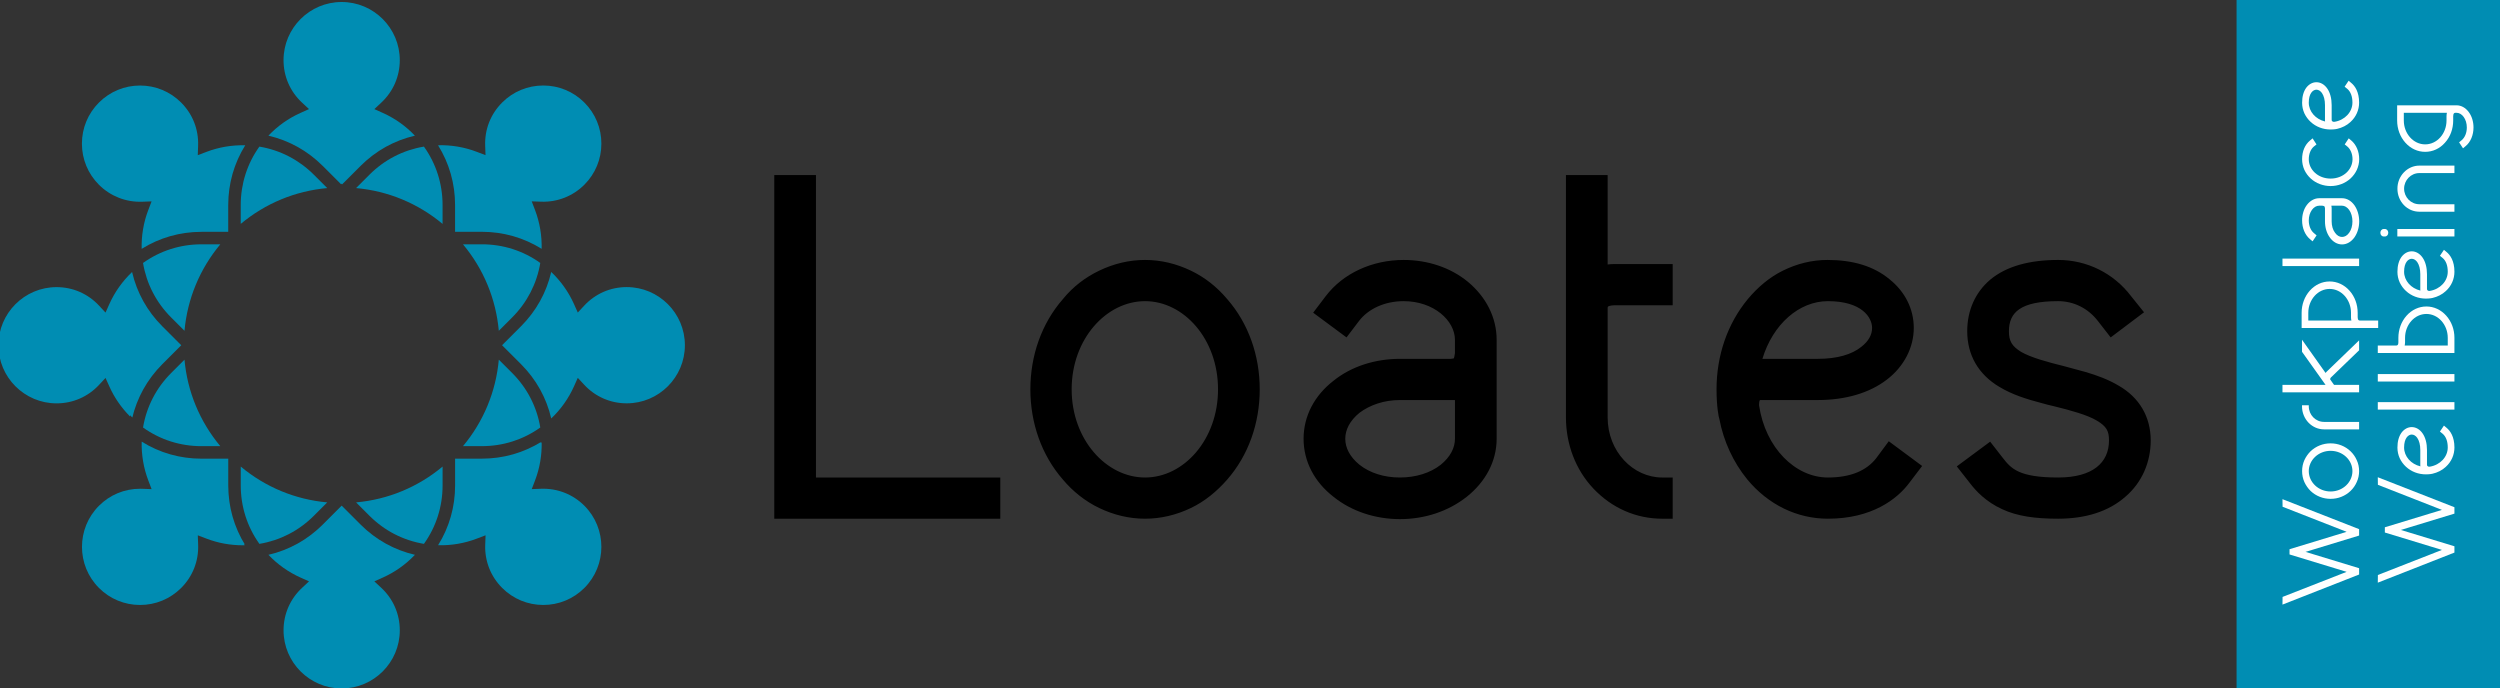 <?xml version="1.0" encoding="UTF-8" standalone="no"?> <svg xmlns:inkscape="http://www.inkscape.org/namespaces/inkscape" xmlns:sodipodi="http://sodipodi.sourceforge.net/DTD/sodipodi-0.dtd" xmlns="http://www.w3.org/2000/svg" xmlns:svg="http://www.w3.org/2000/svg" xmlns:rdf="http://www.w3.org/1999/02/22-rdf-syntax-ns#" xmlns:cc="http://creativecommons.org/ns#" xmlns:dc="http://purl.org/dc/elements/1.1/" id="svg2" version="1.1" inkscape:version="1.3.2 (091e20e, 2023-11-25)" xml:space="preserve" width="1860" height="512" viewBox="0 0 1860 512" sodipodi:docname="Loates Workplace Wellbeing_2024_Banner_BlackText_NoFont.svg" inkscape:export-filename="../../../../../../../../../Users/kev/Downloads/Loates HR Recruitment_2024_Banner_BlackText_1716x512.png" inkscape:export-xdpi="96" inkscape:export-ydpi="96"><rect x="0" y="0" width="1860" height="512" fill="#333333" stroke="none"/><defs id="defs6"><rect x="2104.461" y="798.441" width="481.916" height="1000.902" id="rect5"></rect><rect x="1437.265" y="568.807" width="1549.966" height="657.641" id="rect3"></rect><rect x="1319.261" y="498.535" width="868.458" height="548.918" id="rect2"></rect><rect x="1058.06" y="137.893" width="218.772" height="70.272" id="rect1"></rect><clipPath id="clipPath16"><path d="M 0,998.13 H 856.39 V 0 H 0 Z" id="path18" inkscape:connector-curvature="0"></path></clipPath> </defs><g id="g10" inkscape:groupmode="layer" inkscape:label="L_00001_Loates-Logo_black_Vertical_pdf" transform="matrix(1.25,0,0,-1.25,-140,-3867.35)"><g id="g1" transform="matrix(0.2,0,0,0.2,-271.951,-3576.858)" style="fill:#008db3;fill-opacity:1"><g transform="matrix(3.684,0,0,3.684,2938.019,1866.352)" id="g4253" style="fill:#008db3;fill-opacity:1"><path inkscape:connector-curvature="0" id="path4255" style="fill:#008db3;fill-opacity:1;fill-rule:nonzero;stroke:none" d="m 0,0 14.878,14.881 c 1.391,1.389 2.824,2.712 4.283,3.998 0.241,0.214 0.481,0.431 0.722,0.641 1.412,1.219 2.853,2.389 4.325,3.512 0.275,0.211 0.554,0.417 0.832,0.624 1.514,1.128 3.049,2.219 4.618,3.246 0.138,0.09 0.281,0.173 0.419,0.263 1.53,0.988 3.088,1.923 4.67,2.815 0.219,0.123 0.434,0.253 0.655,0.375 1.615,0.893 3.26,1.727 4.926,2.517 0.322,0.153 0.646,0.305 0.971,0.454 1.671,0.769 3.361,1.493 5.076,2.159 0.254,0.098 0.513,0.188 0.767,0.285 1.689,0.636 3.397,1.23 5.127,1.766 0.156,0.048 0.31,0.104 0.465,0.152 1.785,0.543 3.598,1.017 5.422,1.452 0.204,0.049 0.402,0.116 0.606,0.163 -7.33,7.724 -16.135,13.99 -25.839,18.342 l -6.944,3.113 5.572,5.186 c 9.667,8.995 14.989,21.205 14.989,34.379 0,25.89 -21.063,46.953 -46.954,46.953 -25.887,0 -46.947,-21.063 -46.947,-46.953 0,-13.176 5.323,-25.385 14.988,-34.381 l 5.569,-5.183 -6.941,-3.114 c -9.701,-4.353 -18.507,-10.621 -25.84,-18.347 0.206,-0.048 0.404,-0.114 0.608,-0.164 1.824,-0.435 3.631,-0.909 5.413,-1.452 0.166,-0.051 0.329,-0.11 0.494,-0.161 1.714,-0.533 3.406,-1.121 5.08,-1.753 0.268,-0.101 0.539,-0.195 0.805,-0.298 1.705,-0.662 3.382,-1.383 5.041,-2.145 0.341,-0.157 0.68,-0.316 1.019,-0.476 1.652,-0.786 3.283,-1.613 4.886,-2.498 0.237,-0.131 0.468,-0.27 0.704,-0.403 1.558,-0.88 3.095,-1.802 4.602,-2.775 0.155,-0.1 0.311,-0.192 0.465,-0.293 1.56,-1.02 3.084,-2.102 4.586,-3.222 0.289,-0.216 0.58,-0.431 0.867,-0.65 1.463,-1.118 2.898,-2.281 4.3,-3.492 0.25,-0.216 0.495,-0.439 0.744,-0.658 1.454,-1.284 2.886,-2.602 4.271,-3.987 l 14.865,-14.866 0.416,0.52 z"></path></g><g transform="matrix(3.684,0,0,3.684,2362.794,1686.556)" id="g4257" style="fill:#008db3;fill-opacity:1"><path inkscape:connector-curvature="0" id="path4259" style="fill:#008db3;fill-opacity:1;fill-rule:nonzero;stroke:none" d="m 0,0 c 1.613,0.849 3.25,1.642 4.906,2.39 0.247,0.111 0.491,0.229 0.739,0.339 1.683,0.742 3.388,1.423 5.111,2.06 0.341,0.127 0.682,0.25 1.025,0.372 1.732,0.617 3.48,1.189 5.248,1.699 0.249,0.072 0.501,0.133 0.751,0.203 1.737,0.484 3.489,0.922 5.257,1.303 0.17,0.036 0.339,0.08 0.509,0.115 1.828,0.382 3.675,0.695 5.533,0.966 0.355,0.052 0.709,0.105 1.065,0.152 1.827,0.245 3.666,0.437 5.517,0.571 0.325,0.025 0.652,0.04 0.978,0.061 1.938,0.121 3.885,0.2 5.845,0.2 h 21.621 v 21.631 c 0,1.959 0.08,3.904 0.2,5.842 0.021,0.329 0.036,0.657 0.06,0.985 0.135,1.854 0.328,3.695 0.572,5.523 0.047,0.351 0.099,0.699 0.15,1.048 0.271,1.863 0.584,3.715 0.969,5.549 0.033,0.163 0.075,0.325 0.111,0.489 0.382,1.779 0.821,3.541 1.31,5.288 0.066,0.241 0.127,0.485 0.196,0.727 0.512,1.775 1.086,3.529 1.704,5.268 0.12,0.334 0.24,0.666 0.363,0.999 0.638,1.729 1.322,3.44 2.067,5.128 0.107,0.243 0.223,0.482 0.332,0.724 0.749,1.658 1.543,3.298 2.393,4.913 0.071,0.134 0.135,0.269 0.205,0.403 0.883,1.656 1.832,3.282 2.822,4.89 0.106,0.172 0.195,0.352 0.302,0.524 -10.738,0.257 -21.265,-1.51 -31.243,-5.305 l -7.113,-2.706 0.276,7.605 c 0.477,13.193 -4.392,25.59 -13.711,34.909 -8.869,8.869 -20.66,13.754 -33.2,13.754 -12.54,0 -24.33,-4.885 -33.2,-13.754 -8.869,-8.869 -13.753,-20.659 -13.752,-33.198 0,-12.54 4.887,-24.331 13.758,-33.203 9.261,-9.261 21.832,-14.17 34.905,-13.71 l 7.607,0.273 -2.709,-7.112 C -4.309,17.976 -6.103,7.316 -5.819,-3.331 c 0.169,0.106 0.346,0.194 0.516,0.299 1.612,0.99 3.241,1.943 4.901,2.827 C -0.269,-0.134 -0.133,-0.07 0,0"></path></g><g transform="matrix(3.684,0,0,3.684,2893.557,1855.172)" id="g4261" style="fill:#008db3;fill-opacity:1"><path inkscape:connector-curvature="0" id="path4263" style="fill:#008db3;fill-opacity:1;fill-rule:nonzero;stroke:none" d="m 0,0 -10.768,10.768 c -12.11,12.106 -27.284,19.926 -44.038,22.728 -9.845,-13.774 -15.057,-30.051 -15.057,-47.2 V -28.933 C -49.983,-12.34 -25.799,-2.325 0,0"></path></g><g transform="matrix(3.684,0,0,3.684,2313.62,1172.367)" id="g4265" style="fill:#008db3;fill-opacity:1"><path inkscape:connector-curvature="0" id="path4267" style="fill:#008db3;fill-opacity:1;fill-rule:nonzero;stroke:none" d="m 0,0 c 0.425,1.761 0.886,3.508 1.411,5.23 0.049,0.163 0.106,0.32 0.156,0.482 0.534,1.716 1.121,3.409 1.753,5.085 0.103,0.27 0.198,0.544 0.303,0.814 0.661,1.704 1.38,3.381 2.143,5.038 0.156,0.34 0.316,0.68 0.477,1.019 0.785,1.651 1.611,3.282 2.496,4.884 0.132,0.239 0.272,0.471 0.407,0.709 0.877,1.555 1.798,3.088 2.77,4.593 0.1,0.156 0.194,0.316 0.296,0.472 1.02,1.559 2.101,3.082 3.22,4.581 0.218,0.291 0.433,0.583 0.652,0.871 1.12,1.463 2.281,2.897 3.494,4.299 0.215,0.249 0.437,0.493 0.655,0.74 1.285,1.455 2.604,2.887 3.99,4.272 L 39.509,58.375 24.211,73.674 c -1.386,1.385 -2.705,2.818 -3.989,4.273 -0.218,0.246 -0.441,0.49 -0.656,0.739 -1.213,1.403 -2.378,2.84 -3.496,4.303 -0.218,0.286 -0.431,0.574 -0.646,0.862 -1.121,1.503 -2.205,3.028 -3.226,4.59 -0.099,0.151 -0.19,0.306 -0.287,0.457 -0.976,1.512 -1.902,3.051 -2.783,4.613 -0.131,0.233 -0.268,0.461 -0.398,0.695 -0.887,1.606 -1.716,3.242 -2.502,4.898 -0.159,0.333 -0.314,0.665 -0.468,1 -0.765,1.662 -1.487,3.345 -2.15,5.054 -0.101,0.26 -0.193,0.525 -0.292,0.786 -0.634,1.683 -1.226,3.385 -1.761,5.11 -0.049,0.157 -0.104,0.311 -0.152,0.47 -0.544,1.786 -1.019,3.598 -1.454,5.425 -0.048,0.202 -0.115,0.397 -0.161,0.6 -7.72,-7.327 -13.986,-16.134 -18.342,-25.841 l -3.116,-6.944 -5.184,5.572 c -8.991,9.668 -21.201,14.992 -34.38,14.992 -25.89,0 -46.952,-21.062 -46.952,-46.952 0,-25.886 21.064,-46.947 46.958,-46.947 13.173,0 25.382,5.322 34.374,14.987 l 5.186,5.572 3.115,-6.945 c 4.035,-9.001 9.734,-17.211 16.698,-24.2 v 1.009 z"></path></g><g transform="matrix(3.684,0,0,3.684,2519.317,1687.799)" id="g4269" style="fill:#008db3;fill-opacity:1"><path inkscape:connector-curvature="0" id="path4271" style="fill:#008db3;fill-opacity:1;fill-rule:nonzero;stroke:none" d="m 0,0 c -17.116,0 -33.372,-5.199 -47.203,-15.066 2.792,-16.744 10.609,-31.913 22.72,-44.024 l 10.768,-10.768 C -11.39,-44.063 -1.374,-19.878 15.222,0 Z"></path></g><g transform="matrix(3.684,0,0,3.684,2648.173,794.903)" id="g4273" style="fill:#008db3;fill-opacity:1"><path inkscape:connector-curvature="0" id="path4275" style="fill:#008db3;fill-opacity:1;fill-rule:nonzero;stroke:none" d="m 0,0 c -0.947,1.547 -1.858,3.114 -2.707,4.706 -0.07,0.131 -0.133,0.267 -0.203,0.398 -0.849,1.613 -1.642,3.251 -2.39,4.908 -0.113,0.246 -0.231,0.492 -0.342,0.741 -0.741,1.683 -1.422,3.389 -2.058,5.111 -0.127,0.34 -0.251,0.682 -0.372,1.025 -0.616,1.732 -1.188,3.479 -1.698,5.246 -0.073,0.251 -0.136,0.505 -0.206,0.759 -0.483,1.735 -0.919,3.482 -1.3,5.249 -0.037,0.169 -0.081,0.342 -0.117,0.515 -0.382,1.825 -0.695,3.672 -0.966,5.529 -0.052,0.356 -0.104,0.711 -0.153,1.067 -0.243,1.827 -0.436,3.667 -0.57,5.517 -0.024,0.326 -0.04,0.653 -0.06,0.979 -0.121,1.938 -0.2,3.885 -0.2,5.846 v 21.62 l -21.631,-0.004 h -0.002 c -1.982,0 -3.949,0.079 -5.908,0.202 -0.282,0.019 -0.564,0.03 -0.845,0.05 -1.864,0.134 -3.713,0.331 -5.552,0.576 -0.341,0.044 -0.678,0.091 -1.017,0.141 -1.834,0.264 -3.657,0.579 -5.463,0.953 -0.271,0.057 -0.541,0.121 -0.812,0.18 -1.89,0.409 -3.769,0.863 -5.623,1.393 -0.004,0.001 -0.007,0.002 -0.011,0.003 -1.857,0.53 -3.689,1.134 -5.506,1.782 -0.251,0.09 -0.505,0.174 -0.755,0.265 -1.729,0.633 -3.437,1.326 -5.124,2.067 -0.308,0.134 -0.614,0.27 -0.92,0.406 -1.678,0.758 -3.337,1.563 -4.972,2.425 -0.248,0.131 -0.492,0.269 -0.738,0.401 -1.703,0.918 -3.387,1.878 -5.038,2.909 -0.005,0.002 -0.009,0.005 -0.014,0.007 -0.277,-10.641 1.52,-21.301 5.303,-31.248 l 2.708,-7.115 -7.609,0.279 c -0.577,0.02 -1.154,0.03 -1.731,0.03 -12.535,0 -24.317,-4.877 -33.176,-13.736 -18.305,-18.307 -18.305,-48.094 0,-66.4 8.868,-8.866 20.658,-13.75 33.197,-13.75 12.539,0 24.332,4.887 33.204,13.755 9.318,9.319 14.187,21.714 13.71,34.904 l -0.276,7.61 7.117,-2.711 c 9.284,-3.538 19.054,-5.334 29.037,-5.334 h 10e-4 c 0.554,0 1.108,0.012 1.663,0.024 L -0.679,0 Z"></path></g><g transform="matrix(3.684,0,0,3.684,2429.153,1304.829)" id="g4277" style="fill:#008db3;fill-opacity:1"><path inkscape:connector-curvature="0" id="path4279" style="fill:#008db3;fill-opacity:1;fill-rule:nonzero;stroke:none" d="M 0,0 C -12.105,-12.106 -19.925,-27.278 -22.728,-44.03 -8.912,-53.899 7.345,-59.1 24.473,-59.1 l 15.226,0.002 c -16.595,19.881 -26.615,44.062 -28.94,69.856 z"></path></g><g transform="matrix(3.684,0,0,3.684,3130.746,770.279)" id="g4281" style="fill:#008db3;fill-opacity:1"><path inkscape:connector-curvature="0" id="path4283" style="fill:#008db3;fill-opacity:1;fill-rule:nonzero;stroke:none" d="m 0,0 c -1.744,0.54 -3.464,1.139 -5.164,1.782 -0.252,0.094 -0.508,0.183 -0.759,0.281 -1.718,0.666 -3.408,1.392 -5.079,2.162 -0.325,0.149 -0.648,0.299 -0.971,0.455 -1.666,0.789 -3.309,1.621 -4.921,2.513 -0.226,0.126 -0.448,0.259 -0.672,0.385 -1.573,0.887 -3.122,1.818 -4.643,2.801 -0.145,0.094 -0.293,0.181 -0.438,0.276 -1.565,1.023 -3.095,2.11 -4.601,3.234 -0.286,0.212 -0.571,0.424 -0.855,0.64 -1.463,1.119 -2.9,2.284 -4.307,3.499 -0.247,0.215 -0.49,0.434 -0.737,0.653 -1.454,1.284 -2.888,2.605 -4.273,3.989 L -52.707,37.957 -67.999,22.661 c -1.386,-1.388 -2.817,-2.706 -4.273,-3.992 -0.246,-0.217 -0.489,-0.437 -0.736,-0.65 -1.406,-1.215 -2.843,-2.381 -4.307,-3.5 -0.285,-0.217 -0.572,-0.429 -0.858,-0.643 -1.504,-1.124 -3.032,-2.208 -4.597,-3.23 -0.147,-0.097 -0.298,-0.185 -0.446,-0.281 -1.516,-0.978 -3.06,-1.908 -4.628,-2.792 -0.229,-0.129 -0.454,-0.263 -0.684,-0.392 -1.61,-0.89 -3.248,-1.72 -4.907,-2.506 -0.33,-0.157 -0.66,-0.313 -0.991,-0.466 -1.666,-0.766 -3.353,-1.488 -5.064,-2.153 -0.258,-0.099 -0.518,-0.19 -0.777,-0.288 -1.689,-0.636 -3.396,-1.23 -5.126,-1.768 -0.154,-0.046 -0.304,-0.101 -0.459,-0.147 -1.79,-0.547 -3.606,-1.023 -5.437,-1.459 -0.199,-0.049 -0.393,-0.114 -0.593,-0.161 7.33,-7.719 16.138,-13.986 25.847,-18.337 l 6.949,-3.118 -5.578,-5.184 c -9.67,-8.99 -14.996,-21.198 -14.996,-34.377 0,-25.888 21.063,-46.951 46.953,-46.951 25.886,0.005 46.946,21.068 46.946,46.956 0,13.178 -5.322,25.385 -14.986,34.372 l -5.577,5.189 6.951,3.113 C -9.677,-15.76 -0.869,-9.494 6.466,-1.759 6.271,-1.715 6.084,-1.65 5.89,-1.604 4.052,-1.165 2.226,-0.687 0.424,-0.138 0.281,-0.093 0.144,-0.044 0,0"></path></g><g transform="matrix(3.684,0,0,3.684,2893.603,919.752)" id="g4285" style="fill:#008db3;fill-opacity:1"><path inkscape:connector-curvature="0" id="path4287" style="fill:#008db3;fill-opacity:1;fill-rule:nonzero;stroke:none" d="m 0,0 c -25.8,2.322 -49.983,12.336 -69.865,28.929 v -15.22 c 0,-17.118 5.198,-33.376 15.065,-47.207 16.751,2.797 31.922,10.616 44.03,22.725 z"></path></g><g transform="matrix(3.684,0,0,3.684,3529.086,1099.117)" id="g4289" style="fill:#008db3;fill-opacity:1"><path inkscape:connector-curvature="0" id="path4291" style="fill:#008db3;fill-opacity:1;fill-rule:nonzero;stroke:none" d="m 0,0 c -1.545,-0.946 -3.107,-1.855 -4.696,-2.703 -0.146,-0.076 -0.294,-0.147 -0.44,-0.223 -1.593,-0.839 -3.213,-1.623 -4.848,-2.363 -0.262,-0.119 -0.521,-0.244 -0.785,-0.359 -1.669,-0.738 -3.365,-1.414 -5.076,-2.047 -0.354,-0.131 -0.707,-0.259 -1.061,-0.385 -1.723,-0.613 -3.462,-1.183 -5.22,-1.689 -0.261,-0.075 -0.521,-0.141 -0.783,-0.213 -1.725,-0.481 -3.462,-0.913 -5.217,-1.291 -0.18,-0.039 -0.354,-0.084 -0.534,-0.123 -1.823,-0.381 -3.667,-0.693 -5.52,-0.963 -0.36,-0.052 -0.717,-0.106 -1.077,-0.154 -1.826,-0.244 -3.664,-0.436 -5.512,-0.57 -0.328,-0.025 -0.653,-0.04 -0.981,-0.061 -1.937,-0.121 -3.884,-0.199 -5.845,-0.199 h -21.62 l 0.005,-21.631 c 0,-1.979 -0.079,-3.944 -0.202,-5.902 -0.018,-0.285 -0.029,-0.571 -0.05,-0.854 -0.135,-1.861 -0.33,-3.708 -0.574,-5.543 -0.046,-0.344 -0.093,-0.685 -0.143,-1.026 -0.265,-1.831 -0.579,-3.649 -0.951,-5.451 -0.058,-0.278 -0.123,-0.555 -0.184,-0.833 -0.41,-1.885 -0.861,-3.758 -1.388,-5.606 -0.002,-0.01 -0.007,-0.019 -0.01,-0.032 -0.527,-1.845 -1.128,-3.667 -1.771,-5.473 -0.094,-0.261 -0.18,-0.522 -0.274,-0.779 -0.631,-1.724 -1.323,-3.424 -2.06,-5.108 -0.138,-0.315 -0.276,-0.628 -0.416,-0.941 -0.757,-1.673 -1.558,-3.324 -2.415,-4.953 -0.136,-0.255 -0.279,-0.507 -0.415,-0.763 -0.914,-1.696 -1.87,-3.371 -2.895,-5.015 -0.004,-0.008 -0.007,-0.015 -0.012,-0.022 10.709,-0.293 21.273,1.512 31.245,5.31 l 7.12,2.71 -0.279,-7.611 c -0.483,-13.194 4.383,-25.593 13.703,-34.912 8.869,-8.871 20.66,-13.755 33.2,-13.755 12.539,0 24.33,4.884 33.201,13.755 18.301,18.308 18.299,48.095 -0.005,66.401 -9.265,9.264 -21.793,14.171 -34.904,13.71 l -7.613,-0.276 2.714,7.117 c 3.723,9.762 5.51,20.223 5.3,30.694 L 0,-0.68 Z"></path></g><g transform="matrix(3.684,0,0,3.684,3019.171,880.095)" id="g4293" style="fill:#008db3;fill-opacity:1"><path inkscape:connector-curvature="0" id="path4295" style="fill:#008db3;fill-opacity:1;fill-rule:nonzero;stroke:none" d="M 0,0 C 12.106,-12.106 27.278,-19.925 44.034,-22.727 53.9,-8.905 59.1,7.35 59.1,24.473 L 59.098,39.712 C 39.217,23.111 15.036,13.092 -10.763,10.765 Z"></path></g><g transform="matrix(3.684,0,0,3.684,3553.753,1581.816)" id="g4297" style="fill:#008db3;fill-opacity:1"><path inkscape:connector-curvature="0" id="path4299" style="fill:#008db3;fill-opacity:1;fill-rule:nonzero;stroke:none" d="m 0,0 c -0.548,-1.762 -1.151,-3.502 -1.802,-5.221 -0.091,-0.241 -0.175,-0.484 -0.268,-0.724 -0.668,-1.725 -1.398,-3.424 -2.168,-5.101 -0.149,-0.319 -0.296,-0.637 -0.449,-0.954 -0.791,-1.669 -1.626,-3.317 -2.521,-4.935 -0.121,-0.22 -0.251,-0.436 -0.374,-0.655 -0.89,-1.579 -1.826,-3.134 -2.812,-4.66 -0.091,-0.143 -0.177,-0.288 -0.269,-0.431 -1.025,-1.565 -2.111,-3.094 -3.234,-4.601 -0.213,-0.285 -0.424,-0.572 -0.642,-0.856 -1.121,-1.465 -2.284,-2.903 -3.499,-4.307 -0.214,-0.248 -0.434,-0.49 -0.65,-0.736 -1.287,-1.455 -2.607,-2.888 -3.993,-4.274 l -15.284,-15.286 15.295,-15.291 c 1.387,-1.388 2.708,-2.821 3.991,-4.277 0.217,-0.245 0.437,-0.486 0.651,-0.733 1.215,-1.407 2.381,-2.845 3.502,-4.312 0.214,-0.281 0.423,-0.564 0.635,-0.847 1.126,-1.509 2.213,-3.04 3.239,-4.608 0.09,-0.14 0.174,-0.284 0.265,-0.424 0.989,-1.528 1.925,-3.086 2.815,-4.666 0.123,-0.219 0.254,-0.434 0.374,-0.654 0.892,-1.616 1.727,-3.263 2.521,-4.93 0.151,-0.321 0.3,-0.641 0.448,-0.962 0.772,-1.675 1.499,-3.369 2.166,-5.091 0.096,-0.244 0.18,-0.493 0.274,-0.738 0.645,-1.708 1.244,-3.434 1.786,-5.183 0.045,-0.139 0.094,-0.276 0.136,-0.417 0.547,-1.798 1.027,-3.621 1.466,-5.459 0.047,-0.196 0.111,-0.386 0.155,-0.582 7.718,7.33 13.984,16.138 18.339,25.847 l 3.116,6.947 5.185,-5.576 c 8.989,-9.671 21.199,-14.997 34.379,-14.997 25.888,0 46.953,21.063 46.953,46.953 -0.006,25.886 -21.072,46.947 -46.959,46.947 -13.179,0 -25.386,-5.323 -34.373,-14.987 l -5.19,-5.578 -3.111,6.953 C 15.751,-9.71 9.481,-0.903 1.747,6.434 1.702,6.247 1.641,6.064 1.597,5.877 1.158,4.026 0.675,2.189 0.123,0.379 0.083,0.252 0.039,0.128 0,0"></path></g><g transform="matrix(3.684,0,0,3.684,3527.65,1142.644)" id="g4301" style="fill:#008db3;fill-opacity:1"><path inkscape:connector-curvature="0" id="path4303" style="fill:#008db3;fill-opacity:1;fill-rule:nonzero;stroke:none" d="M 0,0 C -2.797,16.751 -10.615,31.923 -22.722,44.031 L -33.5,54.806 C -35.82,29.009 -45.838,4.822 -62.436,-15.064 h 15.231 C -30.087,-15.064 -13.828,-9.865 0,0"></path></g><g transform="matrix(3.684,0,0,3.684,3234.859,1962.698)" id="g4305" style="fill:#008db3;fill-opacity:1"><path inkscape:connector-curvature="0" id="path4307" style="fill:#008db3;fill-opacity:1;fill-rule:nonzero;stroke:none" d="m 0,0 c 0.072,-0.135 0.136,-0.273 0.207,-0.409 0.848,-1.609 1.637,-3.24 2.383,-4.891 0.113,-0.252 0.234,-0.502 0.346,-0.754 0.741,-1.683 1.423,-3.388 2.059,-5.111 0.126,-0.337 0.249,-0.677 0.369,-1.018 0.616,-1.733 1.189,-3.483 1.698,-5.253 0.072,-0.248 0.133,-0.498 0.203,-0.746 0.485,-1.739 0.923,-3.492 1.303,-5.263 0.037,-0.169 0.081,-0.336 0.116,-0.505 0.381,-1.831 0.697,-3.68 0.965,-5.541 0.052,-0.351 0.104,-0.702 0.154,-1.053 0.244,-1.829 0.435,-3.668 0.571,-5.521 0.022,-0.327 0.04,-0.655 0.06,-0.983 0.121,-1.937 0.199,-3.882 0.199,-5.841 V -64.51 l 21.633,0.005 c 1.978,0 3.945,-0.078 5.901,-0.202 0.286,-0.017 0.569,-0.029 0.855,-0.05 1.861,-0.135 3.707,-0.33 5.544,-0.575 0.34,-0.045 0.683,-0.092 1.023,-0.141 1.834,-0.265 3.652,-0.579 5.456,-0.952 0.275,-0.057 0.547,-0.122 0.82,-0.181 1.888,-0.411 3.766,-0.864 5.618,-1.392 0.003,-10e-4 0.005,-0.002 0.008,-0.002 1.856,-0.53 3.689,-1.135 5.505,-1.782 0.254,-0.091 0.51,-0.175 0.764,-0.268 1.727,-0.634 3.432,-1.326 5.123,-2.065 0.305,-0.135 0.611,-0.271 0.916,-0.408 1.68,-0.758 3.34,-1.562 4.975,-2.425 0.247,-0.129 0.488,-0.266 0.732,-0.398 1.708,-0.92 3.395,-1.881 5.052,-2.915 0.003,0 0.003,-0.001 0.005,-0.002 0.276,10.638 -1.521,21.296 -5.308,31.244 l -2.708,7.116 7.609,-0.278 c 13.092,-0.461 25.647,4.443 34.912,13.705 8.87,8.872 13.754,20.664 13.754,33.202 0,12.539 -4.885,24.328 -13.754,33.198 -8.869,8.866 -20.66,13.749 -33.199,13.749 -12.541,0 -24.331,-4.884 -33.202,-13.754 C 39.35,30.599 34.48,18.203 34.959,5.015 l 0.275,-7.612 -7.118,2.714 C 18.153,3.918 7.59,5.709 -3.124,5.417 -3.016,5.243 -2.925,5.059 -2.816,4.883 -1.828,3.277 -0.882,1.653 0,0"></path></g><g transform="matrix(3.684,0,0,3.684,3181.369,1978.59)" id="g4309" style="fill:#008db3;fill-opacity:1"><path inkscape:connector-curvature="0" id="path4311" style="fill:#008db3;fill-opacity:1;fill-rule:nonzero;stroke:none" d="m 0,0 c -16.751,-2.792 -31.925,-10.609 -44.036,-22.719 l -10.776,-10.778 c 25.797,-2.323 49.985,-12.342 69.871,-28.939 v 15.233 C 15.059,-30.088 9.861,-13.832 0,0"></path></g><g transform="matrix(3.684,0,0,3.684,3527.625,1632.351)" id="g4313" style="fill:#008db3;fill-opacity:1"><path inkscape:connector-curvature="0" id="path4315" style="fill:#008db3;fill-opacity:1;fill-rule:nonzero;stroke:none" d="m 0,0 c -13.819,9.867 -30.075,15.066 -47.198,15.066 l -15.246,-0.004 c 16.598,-19.882 26.623,-44.07 28.949,-69.865 l 10.77,10.768 C -10.621,-31.929 -2.8,-16.756 0,0"></path></g></g><path style="font-weight:bold;font-size:246.721px;line-height:100%;font-family:Kirvy;-inkscape-font-specification:Kirvy-Bold;letter-spacing:5.96px;stroke-width:1.002" d="m 594.101,3398.482 v -181.093 h -24.672 v 205.765 h 133.723 v -24.672 z m 194.701,24.672 c 9.375,0 18.504,-2.22 27.139,-6.415 8.142,-3.948 15.297,-9.869 21.465,-17.024 12.583,-14.556 19.244,-33.801 19.244,-54.032 0,-20.231 -6.661,-39.475 -19.244,-54.032 -6.168,-7.402 -13.323,-13.076 -21.465,-17.024 -8.635,-4.194 -17.764,-6.415 -27.139,-6.415 -9.375,0 -18.504,2.22 -27.139,6.415 -8.142,3.947 -15.543,9.622 -21.465,17.024 -12.583,14.557 -19.244,33.801 -19.244,54.032 0,20.231 6.661,39.475 19.244,54.032 5.921,7.155 13.323,13.076 21.465,17.024 8.635,4.194 17.764,6.415 27.139,6.415 z m 0,-130.269 c 22.945,0 43.176,22.698 43.176,52.798 0,30.1 -20.231,52.798 -43.176,52.798 -22.945,0 -43.423,-22.698 -43.423,-52.798 0,-30.1 20.478,-52.798 43.423,-52.798 z m 150.785,130.515 c 14.803,0 28.62,-4.688 39.475,-13.323 11.102,-8.882 17.764,-21.218 17.764,-34.788 v -59.213 c 0,-13.323 -6.168,-25.659 -17.024,-34.788 -10.362,-8.635 -23.932,-13.076 -37.995,-13.076 -18.504,0 -35.775,7.895 -46.137,21.712 l -7.402,9.869 19.738,14.803 7.402,-9.869 c 5.428,-7.155 15.05,-11.843 26.399,-11.843 17.764,0 30.347,11.596 30.347,23.192 v 7.895 c -0.247,1.727 -0.493,2.961 -0.74,3.207 -0.247,0 -1.234,0.247 -1.727,0.247 h -30.1 c -14.557,0 -28.62,4.441 -39.229,13.076 -11.349,8.882 -17.764,21.218 -17.764,34.788 0,13.57 6.415,25.906 17.764,34.788 10.609,8.635 24.672,13.323 39.229,13.323 z m 29.607,-71.302 c 0.74,0 1.234,0 2.961,0 v 23.192 c 0,5.428 -2.714,10.856 -8.389,15.543 -6.168,4.934 -14.803,7.648 -24.179,7.648 -9.375,0 -17.764,-2.714 -23.932,-7.648 -5.675,-4.688 -8.389,-10.116 -8.389,-15.543 0,-5.428 2.714,-10.856 8.389,-15.543 6.168,-4.688 14.557,-7.648 23.932,-7.648 z m 93.299,10.362 v -65.381 c 0,0 0,-0.74 0.247,-0.987 0,0 1.234,-0.74 3.701,-0.74 h 34.541 v -24.672 h -34.541 c -1.48,0 -2.22,0 -3.948,0.247 v -53.538 h -24.672 v 145.072 c 0,16.037 5.675,31.334 16.284,42.683 10.856,11.596 25.166,18.011 40.709,18.011 h 6.168 v -24.672 h -6.168 c -17.27,0 -32.321,-15.543 -32.321,-36.021 z m 130.307,60.693 c 25.906,0 40.956,-11.596 48.357,-21.711 l 7.402,-9.869 -19.738,-14.803 -7.402,10.116 c -5.675,7.402 -15.05,11.596 -28.62,11.596 -19.244,0 -37.008,-17.764 -40.709,-43.176 v -0.247 -0.247 c 0,-0.247 0,-1.974 0.493,-2.714 0.247,0 0.493,0 0.493,0 h 33.801 c 16.284,0 30.593,-4.194 40.956,-12.336 9.869,-7.648 15.79,-18.997 15.79,-30.84 0,-11.349 -5.181,-21.712 -14.31,-29.113 -9.375,-7.895 -21.712,-11.596 -36.761,-11.596 -9.129,0 -18.011,2.22 -26.399,6.415 -7.895,3.947 -14.803,9.869 -20.724,17.024 -12.089,14.803 -18.504,33.801 -18.504,54.032 0,10.116 1.234,16.777 1.727,18.011 2.467,13.076 8.142,25.659 16.53,36.021 12.336,15.05 29.36,23.439 47.617,23.439 z m 0,-130.269 c 20.231,0 26.152,9.869 26.152,16.037 0,3.947 -1.974,7.895 -6.415,11.349 -5.428,4.441 -14.063,7.155 -25.659,7.155 h -32.814 c 6.168,-20.725 21.711,-34.541 38.735,-34.541 z m 136.229,130.269 c 16.037,0 29.853,-4.194 39.969,-13.323 9.622,-8.389 14.803,-20.478 14.803,-33.554 0,-14.063 -6.661,-25.659 -18.997,-32.814 -6.168,-3.701 -12.829,-6.168 -19.491,-8.142 -4.194,-1.234 -8.389,-2.22 -12.583,-3.454 -9.869,-2.467 -19.738,-5.181 -25.659,-8.635 -5.428,-3.454 -7.155,-6.415 -7.155,-12.336 0,-11.349 6.908,-18.011 29.113,-18.011 9.129,0 17.764,4.194 23.685,12.089 l 7.402,9.622 19.738,-15.05 -7.648,-9.622 c -10.362,-13.816 -26.152,-21.712 -43.176,-21.712 -16.777,0 -30.593,3.701 -40.215,11.843 -8.882,7.648 -13.57,18.504 -13.57,30.84 0,14.31 6.662,25.906 18.997,33.307 7.648,4.688 16.284,7.402 24.672,9.622 2.714,0.74 5.181,1.48 7.648,1.974 9.869,2.467 19.738,5.181 25.412,8.635 5.675,3.454 7.155,6.168 7.155,11.843 0,13.323 -9.622,22.205 -30.1,22.205 -23.439,0 -27.88,-5.428 -32.814,-11.843 l -7.402,-9.622 -19.738,14.803 7.648,9.869 c 3.701,4.934 9.622,11.349 19.244,15.79 8.882,4.194 19.491,5.675 33.061,5.675 z" id="text4317" transform="scale(1.006,-0.994)" aria-label="Loates&#10;"></path><path id="rect4" style="fill:#008db3;stroke-width:1.425" transform="scale(1,-1)" d="M 1443.2,3093.88 H 1600 v 409.6 h -156.8 z"></path><g id="text4525" style="font-weight:bold;font-size:3.497px;line-height:0%;font-family:Kirvy;-inkscape-font-specification:Kirvy-Bold;letter-spacing:0px;fill:#a55bc5;stroke-width:0.291" transform="matrix(0,1.058,0.945,0,0,0)" aria-label="Workplace&#10;Wellbeing&#10;"><path style="font-weight:normal;font-size:60.037px;line-height:100%;-inkscape-font-specification:Kirvy;text-align:center;text-anchor:middle;fill:#ffffff" d="m -3209.352,1556.172 -14.109,40.345 -9.786,-35.962 h -2.942 l -9.786,35.962 -14.109,-40.345 -4.323,-0.06 16.93,48.27 h 3.542 l 9.186,-33.741 9.186,33.741 h 3.602 l 16.87,-48.27 z m 20.052,48.21 c 2.161,0 4.263,-0.48 6.184,-1.501 1.861,-0.9 3.542,-2.221 4.983,-3.902 2.882,-3.362 4.443,-7.865 4.443,-12.548 0,-4.743 -1.561,-9.186 -4.443,-12.608 -1.441,-1.621 -3.122,-2.942 -4.983,-3.902 -1.921,-0.961 -4.022,-1.441 -6.184,-1.441 -2.161,0 -4.263,0.48 -6.184,1.441 -1.861,0.961 -3.542,2.281 -4.983,3.902 -2.882,3.422 -4.443,7.865 -4.443,12.608 0,4.683 1.561,9.186 4.443,12.548 1.441,1.681 3.122,3.002 4.983,3.902 1.921,1.021 4.022,1.501 6.184,1.501 z m 0,-31.7 c 6.184,0 11.407,6.064 11.407,13.748 0,7.685 -5.223,13.749 -11.407,13.749 -6.244,0 -11.467,-6.064 -11.467,-13.749 0,-7.685 5.223,-13.748 11.467,-13.748 z m 27.677,31.7 v -22.094 c 0,-5.343 3.962,-9.606 8.765,-9.606 h 0.6 v -4.263 h -0.6 c -3.542,0 -6.784,1.501 -9.246,4.143 -2.401,2.642 -3.722,6.064 -3.722,9.726 v 22.094 z m 28.277,-20.413 c -0.12,-0.12 -0.36,-0.36 -0.721,-0.72 l 18.672,-14.829 h -6.784 l -18.611,14.829 v -27.137 h -4.203 v 48.27 h 4.203 v -15.79 l 2.942,-2.341 c 0.12,-0.06 0.3,-0.12 0.42,-0.06 0.36,0 0.78,0.42 0.78,0.42 l 15.309,17.771 h 5.583 z m 28.758,15.55 v -27.137 h 4.323 c 7.385,0 13.448,6.004 13.448,13.448 0,7.445 -6.064,13.448 -13.448,13.448 h -2.462 c -0.66,0 -1.261,0.06 -1.861,0.24 z m 16.81,-26.176 c -3.362,-3.362 -7.805,-5.163 -12.488,-5.163 h -8.525 v 48.21 h 4.203 v -11.527 c 0,0 0,-0.6 0.3,-0.901 0.18,-0.24 0.66,-0.48 1.561,-0.48 h 2.401 c 4.743,0 9.186,-1.801 12.548,-5.163 3.302,-3.302 5.163,-7.745 5.163,-12.488 0,-4.743 -1.861,-9.186 -5.163,-12.488 z m 13.809,31.039 h 4.203 v -48.27 h -4.203 z m 25.155,0.06 c 3.362,0 6.604,-1.081 9.066,-3.002 2.522,-2.041 3.962,-4.803 3.962,-7.805 v -14.409 c 0,-2.942 -1.381,-5.704 -3.782,-7.745 -2.341,-1.981 -5.463,-3.002 -8.705,-3.002 -4.263,0 -8.165,1.801 -10.507,4.923 l -1.261,1.681 3.362,2.522 1.261,-1.681 c 1.501,-2.041 4.143,-3.242 7.144,-3.242 4.683,0 8.285,3.062 8.285,6.544 v 1.981 c -0.06,0.72 -0.24,1.141 -0.42,1.381 -0.36,0.24 -1.081,0.3 -1.081,0.3 h -7.324 c -3.362,0 -6.544,1.021 -9.006,3.002 -2.522,1.981 -3.962,4.743 -3.962,7.745 0,3.002 1.441,5.764 3.962,7.805 2.462,1.921 5.644,3.002 9.006,3.002 z m 7.264,-17.351 c 0.18,0 0.78,0 1.561,-0.18 v 6.724 c 0,1.621 -0.841,3.242 -2.401,4.503 -1.681,1.321 -3.962,2.041 -6.424,2.041 -2.462,0 -4.743,-0.721 -6.364,-2.041 -1.621,-1.261 -2.401,-2.882 -2.401,-4.503 0,-1.621 0.78,-3.182 2.401,-4.443 1.621,-1.381 3.902,-2.101 6.364,-2.101 z m 27.677,17.351 c 4.383,0 8.165,-1.861 10.507,-4.923 l 1.261,-1.681 -3.422,-2.522 -1.201,1.681 c -1.501,1.981 -4.143,3.242 -7.144,3.242 -5.884,-0.06 -10.867,-5.884 -10.867,-13.809 0,-7.865 4.983,-13.748 10.867,-13.748 3.002,0 5.644,1.201 7.144,3.182 l 1.201,1.681 3.422,-2.462 -1.261,-1.681 c -2.341,-3.122 -5.944,-4.923 -10.507,-4.923 -1.981,0 -4.082,0.48 -6.004,1.441 -1.801,0.961 -3.422,2.281 -4.803,3.962 -2.762,3.362 -4.263,7.985 -4.263,12.548 0,4.623 1.501,9.186 4.263,12.548 1.381,1.681 3.002,3.002 4.803,3.962 1.921,0.961 3.902,1.501 6.004,1.501 z m 31.88,-0.06 c 6.064,0 9.366,-2.642 11.047,-4.923 l 1.261,-1.681 -3.362,-2.522 -1.261,1.741 c -1.561,2.041 -4.203,3.182 -7.685,3.182 -5.283,0 -9.846,-4.743 -10.807,-11.287 v 0 -0.06 c 0,0 -0.18,-0.961 0.48,-1.561 0.12,-0.12 0.6,-0.18 0.66,-0.18 h 8.225 c 3.782,0 7.084,-0.961 9.426,-2.822 2.221,-1.741 3.482,-4.203 3.482,-6.784 0,-2.462 -1.141,-4.743 -3.122,-6.424 -2.101,-1.681 -4.863,-2.582 -8.405,-2.582 -2.101,0 -4.082,0.48 -6.004,1.441 -1.801,0.961 -3.422,2.281 -4.803,3.962 -2.762,3.362 -4.263,7.805 -4.263,12.548 0,2.522 0.36,4.143 0.36,4.143 0.66,3.122 1.921,6.064 3.902,8.405 2.822,3.482 6.724,5.403 10.867,5.403 z m 0,-31.7 c 5.223,0 7.264,2.642 7.264,4.803 0,1.261 -0.66,2.522 -1.861,3.482 -1.561,1.201 -3.902,1.921 -6.844,1.921 h -8.165 c -0.06,0 -0.3,-0.06 -1.021,0.06 1.261,-5.944 5.583,-10.266 10.627,-10.266 z" id="path1"></path><path style="font-weight:normal;font-size:60.037px;line-height:100%;-inkscape-font-specification:Kirvy;text-align:center;text-anchor:middle;fill:#ffffff" d="m -3197.014,1616.21 -14.109,40.345 -9.786,-35.962 h -2.942 l -9.786,35.962 -14.109,-40.345 -4.323,-0.06 16.93,48.27 h 3.542 l 9.186,-33.741 9.186,33.741 h 3.602 l 16.87,-48.27 z m 21.013,48.21 c 6.064,0 9.366,-2.642 11.047,-4.923 l 1.261,-1.681 -3.362,-2.522 -1.261,1.741 c -1.561,2.041 -4.203,3.182 -7.685,3.182 -5.283,0 -9.846,-4.743 -10.807,-11.287 v 0 -0.06 c 0,0 -0.18,-0.961 0.48,-1.561 0.12,-0.12 0.6,-0.18 0.66,-0.18 h 8.225 c 3.782,0 7.084,-0.961 9.426,-2.822 2.221,-1.741 3.482,-4.203 3.482,-6.784 0,-2.462 -1.141,-4.743 -3.122,-6.424 -2.101,-1.681 -4.863,-2.582 -8.405,-2.582 -2.101,0 -4.082,0.48 -6.004,1.441 -1.801,0.961 -3.422,2.281 -4.803,3.962 -2.762,3.362 -4.263,7.805 -4.263,12.548 0,2.522 0.36,4.143 0.36,4.143 0.66,3.122 1.921,6.064 3.902,8.405 2.822,3.482 6.724,5.403 10.867,5.403 z m 0,-31.7 c 5.223,0 7.264,2.642 7.264,4.803 0,1.261 -0.66,2.522 -1.861,3.482 -1.561,1.201 -3.902,1.921 -6.844,1.921 h -8.165 c -0.06,0 -0.3,-0.06 -1.021,0.06 1.261,-5.944 5.583,-10.266 10.627,-10.266 z m 21.313,31.7 h 4.203 v -48.27 h -4.203 z m 15.79,0 h 4.203 v -48.27 h -4.203 z m 24.555,0 c 4.683,0 9.126,-1.801 12.488,-5.163 3.302,-3.302 5.163,-7.745 5.163,-12.488 0,-4.743 -1.861,-9.186 -5.163,-12.488 -3.362,-3.362 -7.805,-5.163 -12.488,-5.163 h -2.462 c -0.901,0 -1.381,-0.24 -1.561,-0.48 -0.3,-0.3 -0.3,-0.901 -0.3,-0.901 v -11.587 h -4.203 v 48.27 z m -4.323,-4.203 v -27.137 c 0.48,0.12 1.201,0.24 1.861,0.24 h 2.462 c 7.385,0 13.448,6.004 13.448,13.448 0,7.445 -6.064,13.448 -13.448,13.448 z m 41.546,4.203 c 6.064,0 9.366,-2.642 11.047,-4.923 l 1.261,-1.681 -3.362,-2.522 -1.261,1.741 c -1.561,2.041 -4.203,3.182 -7.685,3.182 -5.283,0 -9.846,-4.743 -10.807,-11.287 v 0 -0.06 c 0,0 -0.18,-0.961 0.48,-1.561 0.12,-0.12 0.6,-0.18 0.66,-0.18 h 8.225 c 3.782,0 7.084,-0.961 9.426,-2.822 2.221,-1.741 3.482,-4.203 3.482,-6.784 0,-2.462 -1.141,-4.743 -3.122,-6.424 -2.101,-1.681 -4.863,-2.582 -8.405,-2.582 -2.101,0 -4.082,0.48 -6.004,1.441 -1.801,0.961 -3.422,2.281 -4.803,3.962 -2.762,3.362 -4.263,7.805 -4.263,12.548 0,2.522 0.36,4.143 0.36,4.143 0.66,3.122 1.921,6.064 3.902,8.405 2.822,3.482 6.724,5.403 10.867,5.403 z m 0,-31.7 c 5.223,0 7.264,2.642 7.264,4.803 0,1.261 -0.66,2.522 -1.861,3.482 -1.561,1.201 -3.902,1.921 -6.844,1.921 h -8.165 c -0.06,0 -0.3,-0.06 -1.021,0.06 1.261,-5.944 5.583,-10.266 10.627,-10.266 z m 19.812,31.7 h 4.203 v -35.962 h -4.203 z m 2.101,-46.649 c -1.201,0 -2.101,0.9 -2.101,2.101 v 0.78 c 0,1.201 0.901,2.101 2.101,2.101 1.141,0 2.101,-0.9 2.101,-2.101 v -0.78 c 0,-1.201 -0.961,-2.101 -2.101,-2.101 z m 37.764,46.649 v -22.094 c 0,-3.662 -1.381,-7.144 -3.782,-9.726 -2.462,-2.642 -5.704,-4.082 -9.186,-4.082 -3.542,0 -6.784,1.441 -9.246,4.082 -2.401,2.582 -3.722,6.064 -3.722,9.726 v 22.094 h 4.203 v -22.094 c 0,-5.343 3.962,-9.606 8.765,-9.606 4.743,0 8.765,4.263 8.765,9.606 v 22.094 z m 25.396,-36.082 c -4.743,0 -9.186,1.861 -12.488,5.163 -3.362,3.362 -5.163,7.805 -5.163,12.488 0,4.743 1.801,9.186 5.163,12.488 3.302,3.362 7.745,5.163 12.488,5.163 h 2.401 c 0.901,0 1.381,0.24 1.621,0.48 0.18,0.18 0.24,0.54 0.3,0.78 v 0.841 c 0,3.482 -3.602,6.484 -8.285,6.484 -2.942,0 -5.583,-1.201 -7.084,-3.182 l -1.261,-1.681 -3.362,2.462 1.261,1.681 c 2.281,3.122 6.244,4.923 10.447,4.923 3.242,0 6.364,-1.021 8.705,-3.002 2.401,-1.981 3.782,-4.743 3.782,-7.685 v -37.403 z m 2.401,31.099 h -2.401 c -7.445,0 -13.448,-6.004 -13.448,-13.448 0,-7.385 6.004,-13.448 13.448,-13.448 h 4.323 v 27.137 c -0.54,-0.12 -1.261,-0.24 -1.921,-0.24 z" id="path2"></path></g></g></svg> 